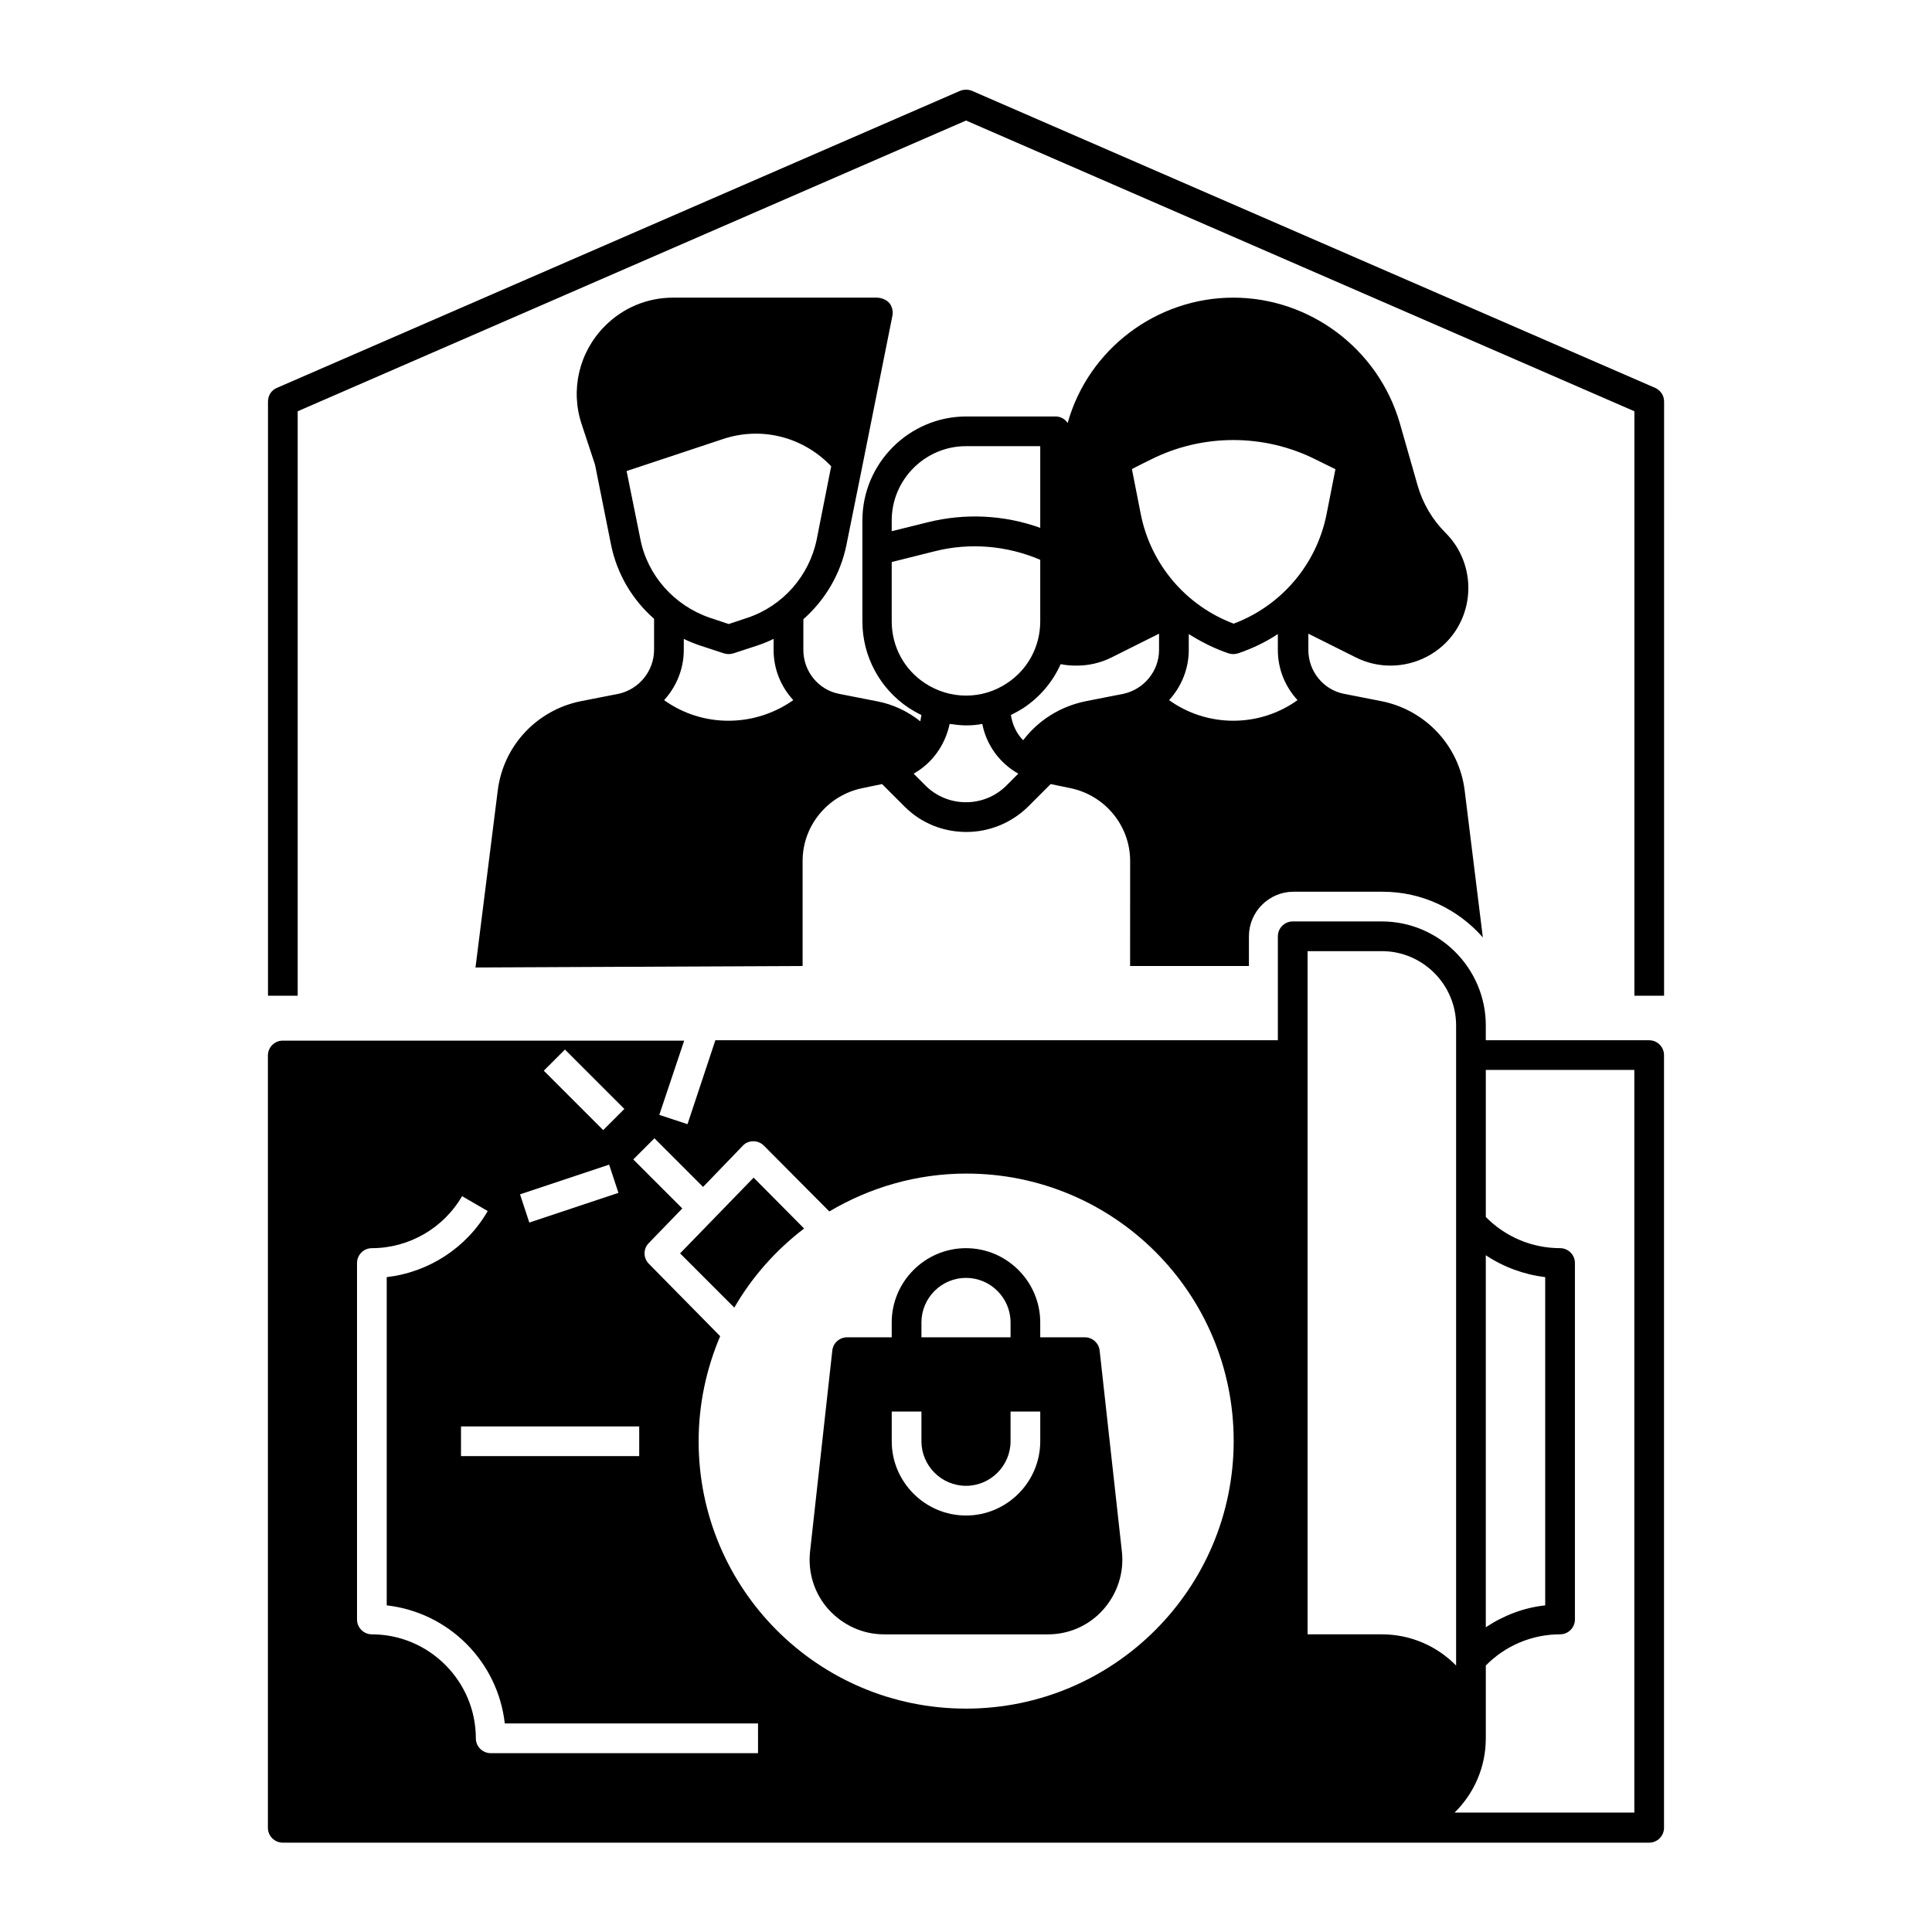 <?xml version="1.0" encoding="UTF-8"?>
<!-- Uploaded to: SVG Find, www.svgrepo.com, Generator: SVG Find Mixer Tools -->
<svg fill="#000000" width="800px" height="800px" version="1.1" viewBox="144 144 512 512" xmlns="http://www.w3.org/2000/svg">
 <g>
  <path d="m582.63 246.79-181.05-78.719c-0.984-0.395-2.164-0.395-3.148 0l-181.05 78.719c-1.477 0.59-2.363 2.066-2.363 3.641v157.44h7.871v-154.88l177.12-77.047 177.12 77.047-0.004 154.88h7.871l0.004-157.44c0-1.574-0.887-2.953-2.363-3.641z"/>
  <path d="m307.89 327.87-10.035 1.969c-11.609 2.363-20.469 11.809-21.941 23.617l-5.902 46.938 86.688-0.395v-27.848c0-9.348 6.691-17.418 15.844-19.285l5.215-1.082 6.004 6.004c4.527 4.527 10.43 6.691 16.336 6.691 5.902 0 11.809-2.262 16.336-6.691l6.004-6.004 5.215 1.082c9.152 1.871 15.844 9.938 15.844 19.285l-0.008 27.848h31.488v-7.871c0-6.496 5.312-11.809 11.809-11.809h23.617c10.629 0 20.074 4.723 26.566 12.102l-4.82-38.965c-1.477-11.809-10.332-21.254-21.941-23.617l-10.035-1.969c-5.512-1.082-9.445-6.004-9.445-11.609v-4.328l12.594 6.297c2.953 1.477 6.102 2.164 9.152 2.164 6.691 0 13.285-3.246 17.219-9.152 5.41-8.168 4.328-19.09-2.559-25.977-3.543-3.543-6.102-7.871-7.477-12.695l-4.723-16.531c-5.715-19.582-23.82-33.16-44.09-33.16-20.27 0-38.375 13.578-43.887 33.16v0.098c-0.688-1.082-1.871-1.77-3.246-1.77h-23.617c-15.152 0-27.551 12.398-27.551 27.551v26.766c0 9.25 4.625 17.809 12.301 22.926 1.082 0.688 2.262 1.379 3.344 1.871-0.098 0.59-0.195 1.18-0.297 1.672-3.344-2.656-7.281-4.527-11.512-5.312l-10.035-1.969c-5.512-1.082-9.445-6.004-9.445-11.609v-8.168c5.707-5.019 9.84-11.906 11.414-19.68l4.328-21.453 7.871-39.359c0.195-1.18-0.098-2.363-0.789-3.246-0.688-0.887-2.164-1.477-3.344-1.477h-54.023c-6.789 0-13.188 2.656-18.008 7.477-6.887 6.887-9.25 16.926-6.199 26.074l3.543 10.727 4.231 21.156c1.574 7.773 5.609 14.562 11.414 19.68v8.168c0.004 5.707-4.031 10.531-9.445 11.711zm145.93 1.672c3.246-3.543 5.215-8.266 5.215-13.285v-4.231c3.246 2.066 6.789 3.836 10.527 5.117 0.395 0.098 0.789 0.195 1.277 0.195 0.492 0 0.887-0.098 1.277-0.195 3.738-1.277 7.281-2.953 10.527-5.117v4.231c0 5.117 1.969 9.742 5.215 13.285-10.129 7.281-23.906 7.281-34.039 0zm-4.824-63.762c13.676-6.887 30.012-6.887 43.691 0l5.215 2.559-2.363 12.004c-2.656 13.285-12.004 24.207-24.602 28.93-12.594-4.723-21.941-15.645-24.602-28.93l-2.363-12.004c-0.191 0 5.023-2.559 5.023-2.559zm-23.91 54.219c1.379 0.297 2.754 0.395 4.231 0.395 3.148 0 6.297-0.688 9.25-2.164l12.594-6.297v4.328c0 5.609-4.035 10.43-9.445 11.609l-10.035 1.969c-6.691 1.379-12.496 5.019-16.531 10.332-1.77-1.77-2.856-4.133-3.246-6.691 1.18-0.59 2.262-1.18 3.344-1.871 4.43-2.949 7.773-6.984 9.84-11.609zm-44.77-38.082c0-10.824 8.855-19.68 19.68-19.68h19.68v21.648c-9.543-3.445-19.977-3.938-29.816-1.477l-9.543 2.363zm0 26.766v-15.742l11.414-2.856c9.348-2.363 19.188-1.477 27.945 2.262v16.336c0 6.594-3.246 12.695-8.758 16.336-6.594 4.43-15.152 4.43-21.844 0-5.512-3.644-8.758-9.742-8.758-16.336zm15.348 27.156c1.477 0.195 2.856 0.395 4.328 0.395 1.477 0 2.856-0.098 4.328-0.395 1.082 5.609 4.625 10.43 9.543 13.188l-3.148 3.148c-5.902 5.902-15.547 5.902-21.453 0l-3.148-3.148c4.926-2.754 8.371-7.578 9.551-13.188zm-75.668-6.297c3.246-3.543 5.215-8.266 5.215-13.285v-2.953c1.379 0.688 2.856 1.277 4.328 1.77l6.297 2.066c0.395 0.098 0.789 0.195 1.277 0.195 0.492 0 0.887-0.098 1.277-0.195l6.297-2.066c1.477-0.492 2.953-1.082 4.328-1.77v2.953c0 5.117 1.969 9.742 5.215 13.285-10.324 7.281-24.102 7.281-34.234 0zm-6.297-42.703-3.641-18.008 25.484-8.461c9.938-3.344 20.762-0.789 28.242 6.691l0.492 0.492-3.836 19.387c-1.969 9.645-8.953 17.613-18.301 20.762l-5.019 1.672-5.019-1.672c-9.449-3.25-16.535-11.223-18.402-20.863z"/>
  <path d="m581.05 419.68h-43.297v-3.938c0-15.152-12.398-27.551-27.551-27.551h-23.617c-2.164 0-3.938 1.77-3.938 3.938v27.551h-149.07l-7.379 22.238-7.477-2.461 6.594-19.68h-106.38c-2.164 0-3.938 1.77-3.938 3.938v204.67c0 2.164 1.77 3.938 3.938 3.938h362.11c2.164 0 3.938-1.77 3.938-3.938v-204.77c0-2.164-1.773-3.934-3.938-3.934zm-287.33 2.457 15.742 15.742-5.609 5.609-15.742-15.742zm11.711 30.508 2.461 7.477-23.617 7.871-2.461-7.477zm7.969 69.371v7.871h-47.23v-7.871zm31.488 86.59h-70.848c-2.164 0-3.938-1.77-3.938-3.938 0-15.152-12.398-27.551-27.551-27.551-2.164 0-3.938-1.77-3.938-3.938v-94.465c0-2.164 1.77-3.938 3.938-3.938 9.84 0 18.992-5.312 23.91-13.777l6.789 3.938c-5.609 9.742-15.645 16.234-26.766 17.516v86.984c16.434 1.871 29.422 14.859 31.293 31.293l67.109 0.004zm55.105-11.805c-39.164 0-70.848-31.684-70.848-70.848 0-9.84 2.066-19.285 5.707-27.848l-18.895-19.188c-1.477-1.477-1.574-3.938 0-5.512l8.855-9.152-12.988-12.988 5.609-5.609 12.891 12.891 10.527-10.922c0.688-0.789 1.77-1.18 2.754-1.18 1.082 0 2.066 0.395 2.856 1.18l17.32 17.418c10.629-6.297 23.027-10.035 36.309-10.035 39.164 0 70.848 31.684 70.848 70.848 0 39.16-31.785 70.945-70.945 70.945zm137.76-120.15c4.723 3.148 10.137 5.117 15.742 5.805v86.984c-5.609 0.59-11.02 2.656-15.742 5.805zm-47.23 100.46v-181.05h19.68c10.824 0 19.68 8.855 19.68 19.68v169.64c-5.019-5.117-12.004-8.266-19.68-8.266zm86.59 47.234h-47.625c5.117-5.019 8.266-12.004 8.266-19.68v-19.285c5.215-5.312 12.301-8.266 19.68-8.266 2.164 0 3.938-1.77 3.938-3.938v-94.465c0-2.164-1.77-3.938-3.938-3.938-7.379 0-14.465-2.953-19.68-8.266v-38.965h39.359z"/>
  <path d="m324.23 476.16 14.367 14.367c4.723-8.168 11.02-15.254 18.5-20.961l-13.383-13.48z"/>
  <path d="m435.42 501.94c-0.195-1.969-1.871-3.543-3.938-3.543h-11.809v-3.938c0-10.824-8.855-19.68-19.68-19.68-10.824 0-19.68 8.855-19.68 19.68v3.938h-11.809c-1.969 0-3.738 1.477-3.938 3.543l-5.902 53.332c-0.59 5.512 1.18 11.121 4.922 15.254 3.738 4.133 9.055 6.594 14.66 6.594h43.492c5.609 0 10.922-2.363 14.66-6.594 3.738-4.231 5.512-9.742 4.922-15.254zm-47.23-7.481c0-6.496 5.312-11.809 11.809-11.809s11.809 5.312 11.809 11.809v3.938h-23.617zm31.488 31.488c0 10.824-8.855 19.68-19.68 19.68s-19.68-8.855-19.68-19.68v-7.871h7.871v7.871c0 6.496 5.312 11.809 11.809 11.809s11.809-5.312 11.809-11.809v-7.871h7.871z"/>
 </g>
</svg>